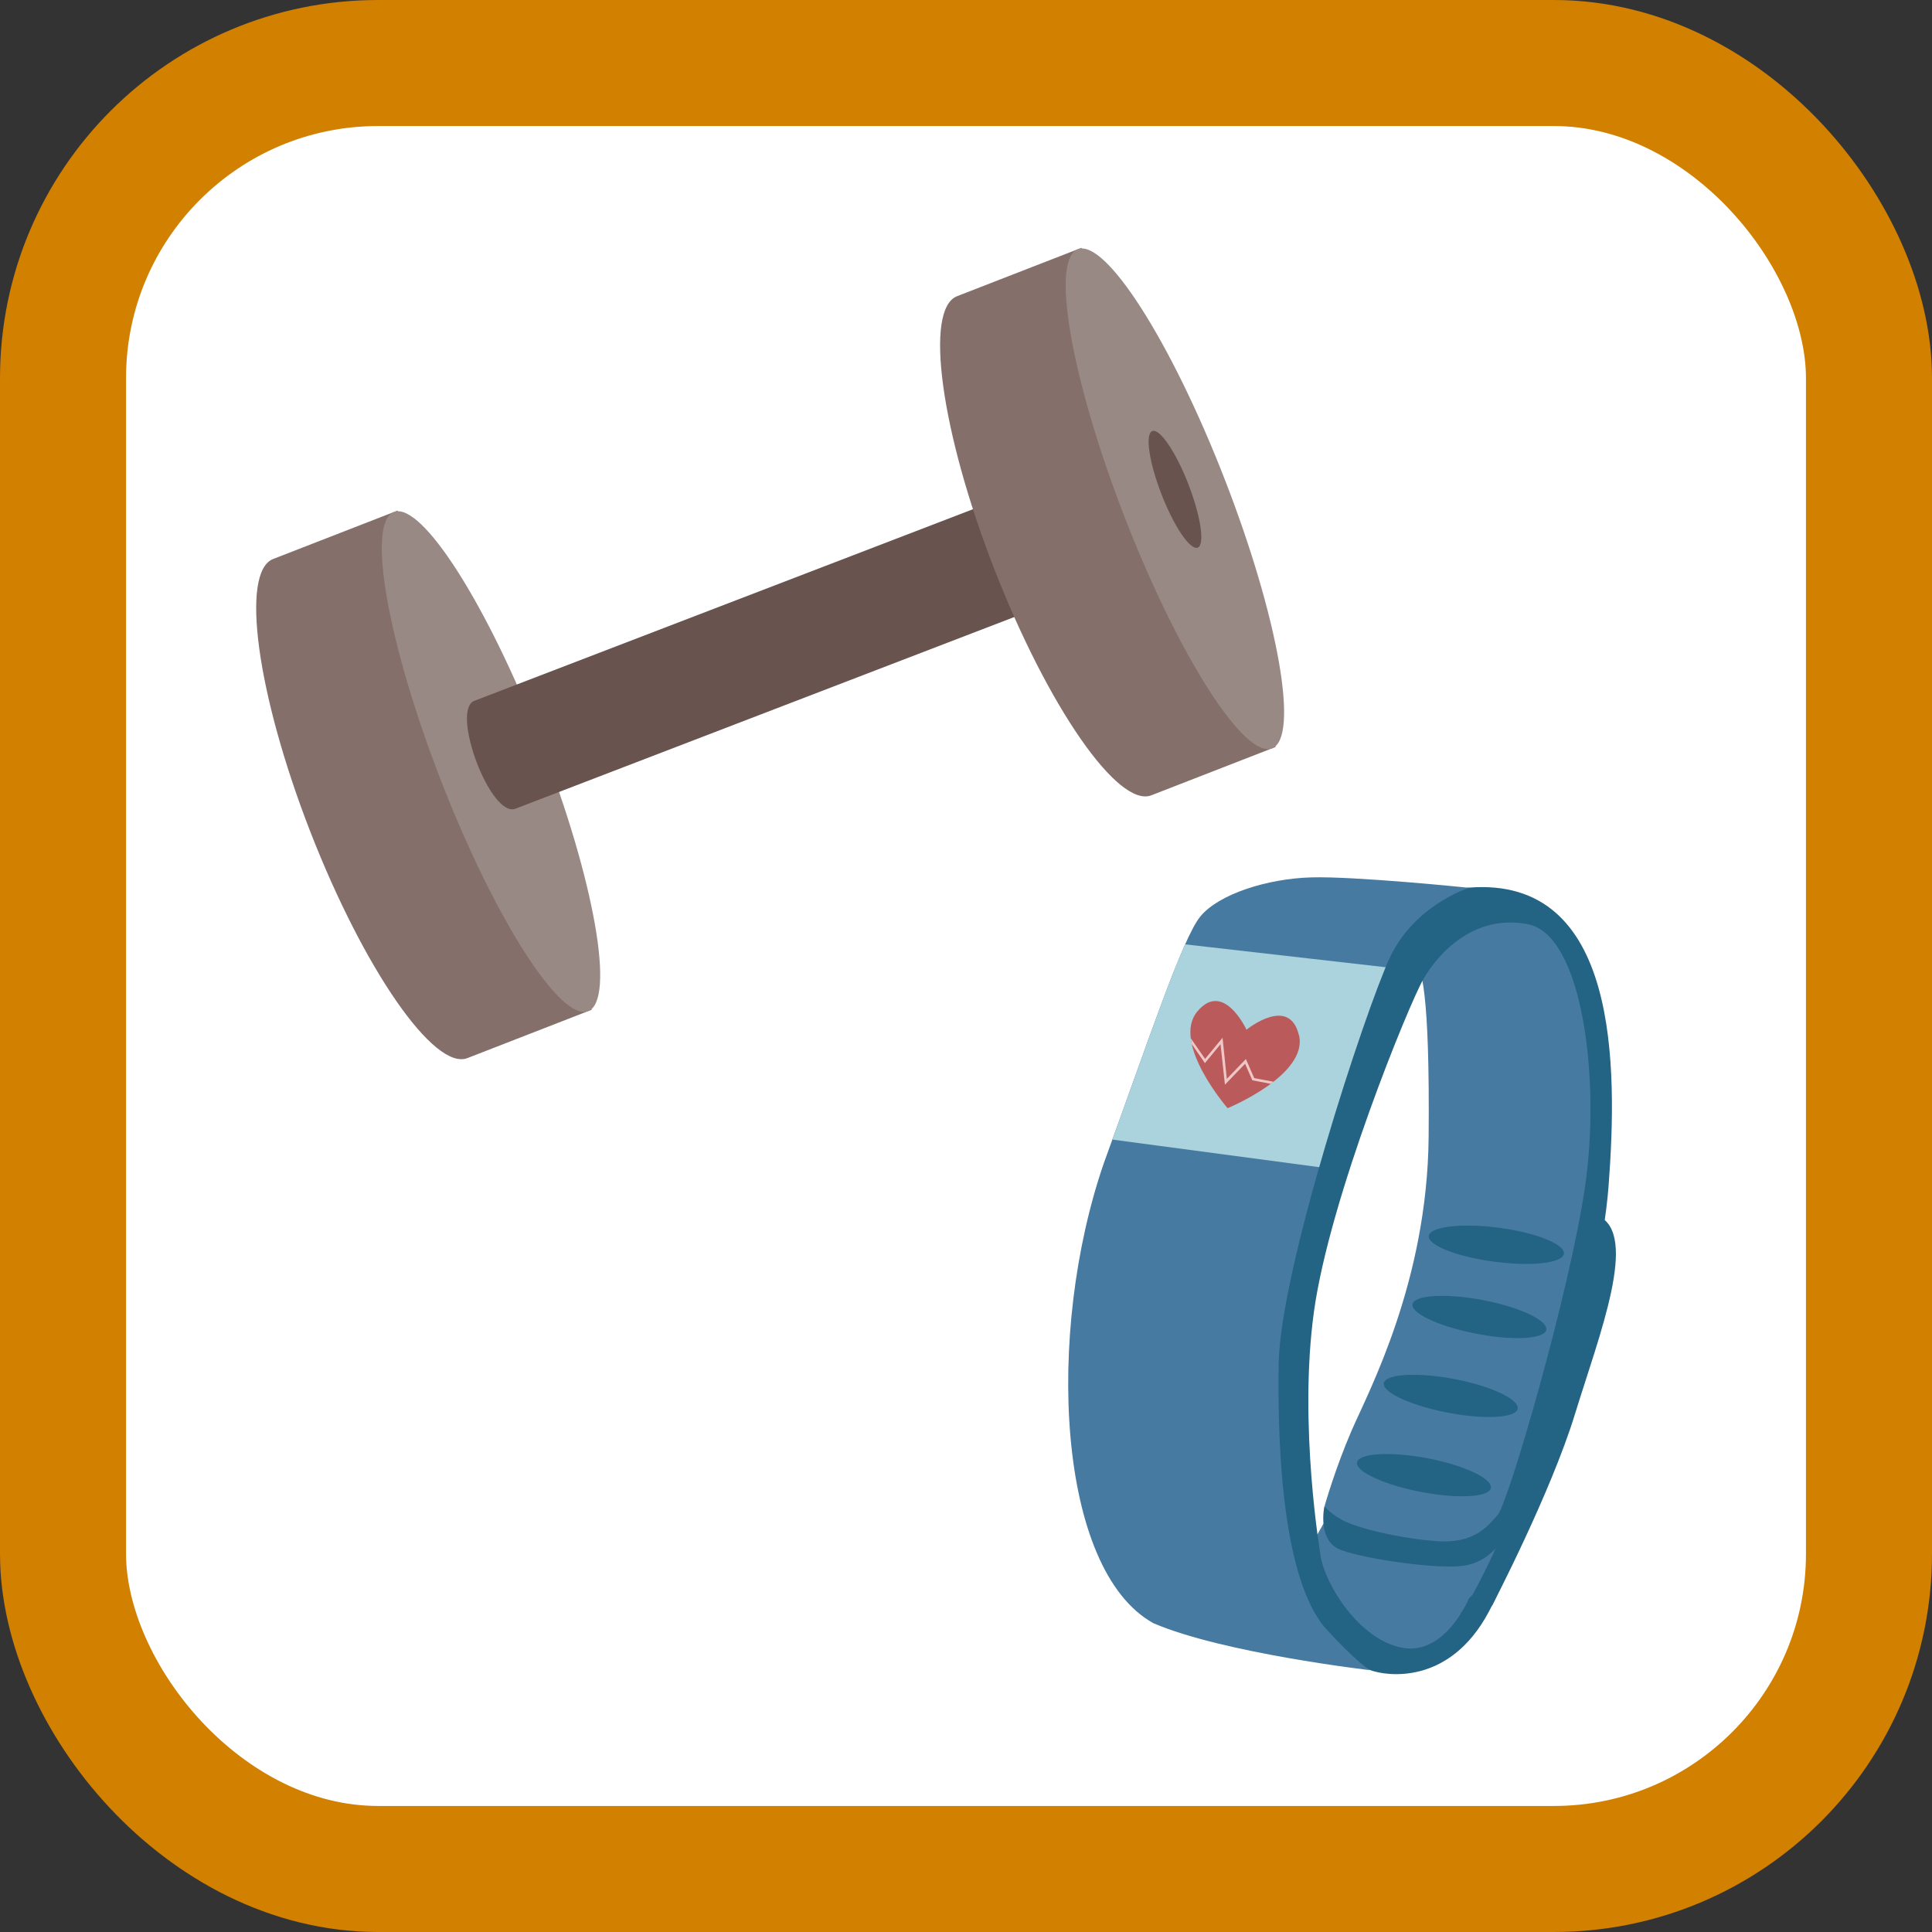 <?xml version="1.0" encoding="UTF-8"?><svg xmlns="http://www.w3.org/2000/svg" xmlns:xlink="http://www.w3.org/1999/xlink" id="Layer_165412c4ac6183" data-name="Layer 1" viewBox="0 0 122.63 122.63" aria-hidden="true" width="122px" height="122px">
  <rect x="0" y="0" width="122.63" height="122.63" fill="#333333" stroke="none"/>
  <defs><linearGradient class="cerosgradient" data-cerosgradient="true" id="CerosGradient_id00b59f85f" gradientUnits="userSpaceOnUse" x1="50%" y1="100%" x2="50%" y2="0%"><stop offset="0%" stop-color="#d1d1d1"/><stop offset="100%" stop-color="#d1d1d1"/></linearGradient><linearGradient/>
    <style>
      .cls-1-65412c4ac6183{
        fill: #846f6a;
      }

      .cls-1-65412c4ac6183, .cls-2-65412c4ac6183, .cls-3-65412c4ac6183, .cls-4-65412c4ac6183, .cls-5-65412c4ac6183, .cls-6-65412c4ac6183, .cls-7-65412c4ac6183, .cls-8-65412c4ac6183{
        stroke-width: 0px;
      }

      .cls-2-65412c4ac6183{
        fill: #abd3dd;
      }

      .cls-9-65412c4ac6183, .cls-6-65412c4ac6183{
        fill: #477aa0;
      }

      .cls-10-65412c4ac6183{
        clip-path: url(#clippath-165412c4ac6183);
      }

      .cls-3-65412c4ac6183, .cls-11-65412c4ac6183{
        fill: #ba5a5a;
      }

      .cls-12-65412c4ac6183{
        fill: #fff;
        stroke: #d18000;
        stroke-miterlimit: 10;
        stroke-width: 8px;
      }

      .cls-13-65412c4ac6183{
        clip-path: url(#clippath65412c4ac6183);
      }

      .cls-4-65412c4ac6183{
        fill: #68534f;
      }

      .cls-5-65412c4ac6183{
        fill: #efc7c7;
      }

      .cls-7-65412c4ac6183{
        fill: #998984;
      }

      .cls-8-65412c4ac6183{
        fill: #236384;
      }
    </style>
    <clipPath id="clippath65412c4ac6183">
      <path class="cls-6-65412c4ac6183" d="m93.25,56.35s-3.48,1.08-5.05,4.47c-1.57,3.39-6.95,19.78-7.04,25.74s.36,13.63,2.91,16.72c1.97,2.18,2.88,2.73,2.88,2.73,0,0-9.32-1.08-13.74-2.98-6.12-3.39-6.87-18.41-3.14-29.22,2.81-7.7,4.97-14.24,6.12-15.64,1.16-1.41,4.22-2.4,7.04-2.48,2.81-.08,10.01.66,10.01.66Z"/>
    </clipPath>
    <clipPath id="clippath-165412c4ac6183">
      <path class="cls-3-65412c4ac6183" d="m82.44,65.69c-.6-2.49-3.23-.41-3.32-.33-.1-.21-1.51-3.09-3.12-1.16-1.67,2,1.92,6.14,1.92,6.14h0s5.14-2.11,4.53-4.65Z"/>
    </clipPath>
  </defs>
  <rect class="cls-12-65412c4ac6183" x="4" y="4" width="114.63" height="114.63" rx="20" ry="20"/>
  <g>
    <path class="cls-6-65412c4ac6183" d="m83.04,98.43l.97-1.73,11.5-.32.44,1.03s-2.28,7.19-6.24,7.53c-3.97.33-6.43-3.26-6.67-6.5Z"/>
    <path class="cls-8-65412c4ac6183" d="m94.71,101.91s3.72-7.14,5.26-12.16c1.54-5.02,4.09-11.42,1.46-12.58-2.62-1.16-5.97,19.87-6.5,21.11-.54,1.24-1.85,3.8-2.18,4.06-.33.26,1.96-.43,1.96-.43Z"/>
    <path class="cls-6-65412c4ac6183" d="m84.08,95.58s.65-2.32,1.72-4.8c1.08-2.48,4.8-9.43,4.88-18.62.08-9.19-.45-10.93-.97-11.42-.52-.5,4.2-3.72,5.94-3.39,1.74.33,5.13,3.31,5.63,7.45.5,4.14-.17,11.07-1.24,16.5-1.08,5.43-4.06,15.38-6.04,16.53-1.99,1.15-8.82.82-9.91-2.24Z"/>
    <path class="cls-8-65412c4ac6183" d="m83.83,98.79s-1.43-8.31-.43-15.53c.99-7.21,6.04-19.55,6.95-21.12.91-1.57,3.15-4.14,6.62-3.48,3.48.66,4.63,9.85,3.64,16.64-.99,6.79-4.88,20.11-5.55,20.86-.66.74-1.49,1.84-3.89,1.66-2.4-.18-5.05-.84-5.96-1.33-.91-.5-1.14-.91-1.14-.91,0,0-.51,2.24,1.06,2.81,1.57.58,6.21,1.24,7.78.99,1.57-.25,2.48-1.32,3.48-3.48.99-2.15,5.13-12.99,5.71-20.61.58-7.61.66-19.7-8.86-18.95-9.52.74-17.96,37.16-15.81,40.8,2.15,3.64,8.44,8.44,9.52,8.86,1.08.41,5.05.96,7.53-3.66,2.48-4.62-1.24-.89-1.24-.89,0,0-1.49,3.64-4.22,3.14-2.73-.5-4.87-3.95-5.2-5.81Z"/>
    <g>
      <path class="cls-9-65412c4ac6183" d="m93.25,56.35s-3.48,1.08-5.05,4.47c-1.57,3.39-6.95,19.78-7.04,25.74s.36,13.63,2.91,16.72c1.97,2.18,2.88,2.73,2.88,2.73,0,0-9.32-1.08-13.74-2.98-6.12-3.39-6.87-18.41-3.14-29.22,2.81-7.7,4.97-14.24,6.12-15.64,1.16-1.41,4.22-2.4,7.04-2.48,2.81-.08,10.01.66,10.01.66Z"/>
      <g class="cls-13-65412c4ac6183">
        <polygon class="cls-2-65412c4ac6183" points="73.99 59.8 88.45 61.45 84.08 74.13 69.69 72.21 73.99 59.8"/>
        <g>
          <path class="cls-11-65412c4ac6183" d="m82.44,65.69c-.6-2.49-3.23-.41-3.32-.33-.1-.21-1.51-3.09-3.12-1.16-1.67,2,1.92,6.14,1.92,6.14h0s5.14-2.11,4.53-4.65Z"/>
          <g class="cls-10-65412c4ac6183">
            <polygon class="cls-5-65412c4ac6183" points="81.01 68.86 79.49 68.57 79.03 67.52 77.75 68.85 77.47 66.28 76.48 67.48 75.07 65.44 75.2 65.35 76.49 67.21 77.6 65.87 77.87 68.48 79.08 67.22 79.61 68.43 81.04 68.7 81.01 68.86"/>
          </g>
        </g>
      </g>
    </g>
    <path class="cls-8-65412c4ac6183" d="m90.76,92.59c-2.31-.46-4.38-.38-4.61.18-.23.56,1.51,1.41,3.86,1.89,2.35.48,4.43.4,4.61-.18.18-.58-1.56-1.43-3.86-1.89Z"/>
    <path class="cls-8-65412c4ac6183" d="m92.46,87.56c-2.31-.46-4.38-.38-4.61.18-.23.56,1.51,1.41,3.86,1.89,2.35.48,4.43.4,4.61-.18s-1.56-1.43-3.86-1.89Z"/>
    <path class="cls-8-65412c4ac6183" d="m94.28,82.55c-2.31-.46-4.38-.38-4.61.18-.23.56,1.51,1.41,3.86,1.89s4.43.4,4.61-.18c.18-.58-1.56-1.43-3.86-1.89Z"/>
    <path class="cls-8-65412c4ac6183" d="m95.29,77.95c-2.33-.33-4.39-.13-4.59.45-.19.57,1.59,1.32,3.97,1.66,2.38.34,4.44.14,4.59-.45.15-.59-1.64-1.33-3.97-1.66Z"/>
  </g>
  <g>
    <g>
      <path class="cls-1-65412c4ac6183" d="m25.23,32.41l-7.89,3.07h0c-2.1.82-1.04,8.58,2.36,17.32,3.41,8.75,7.87,15.18,9.97,14.36h0l7.89-3.07-12.33-31.68Z"/>
      <path class="cls-7-65412c4ac6183" d="m37.33,64.18c-1.75.68-5.93-5.86-9.33-14.61-3.4-8.75-4.75-16.39-3-17.07,1.75-.68,5.93,5.86,9.33,14.61,3.4,8.75,4.75,16.39,3,17.07Z"/>
    </g>
    <path class="cls-4-65412c4ac6183" d="m73.24,35.76s-38.94,14.96-40.52,15.57-4.12-6.19-2.63-6.84c1.18-.45,40.52-15.57,40.52-15.57l2.63,6.84Z"/>
    <g>
      <path class="cls-1-65412c4ac6183" d="m68.64,15.73l-7.89,3.07h0c-2.1.82-1.04,8.58,2.36,17.32,3.41,8.75,7.87,15.18,9.97,14.36h0l7.89-3.07-12.33-31.68Z"/>
      <path class="cls-7-65412c4ac6183" d="m80.74,47.5c-1.75.68-5.93-5.86-9.33-14.61-3.4-8.75-4.75-16.39-3-17.07,1.75-.68,5.93,5.86,9.33,14.61,3.4,8.75,4.75,16.39,3,17.07Z"/>
    </g>
    <path class="cls-4-65412c4ac6183" d="m76.02,34.76c-.47.18-1.5-1.33-2.29-3.37-.8-2.05-1.06-3.85-.59-4.03.47-.18,1.5,1.33,2.29,3.37.79,2.05,1.06,3.85.59,4.03Z"/>
  </g>
</svg>